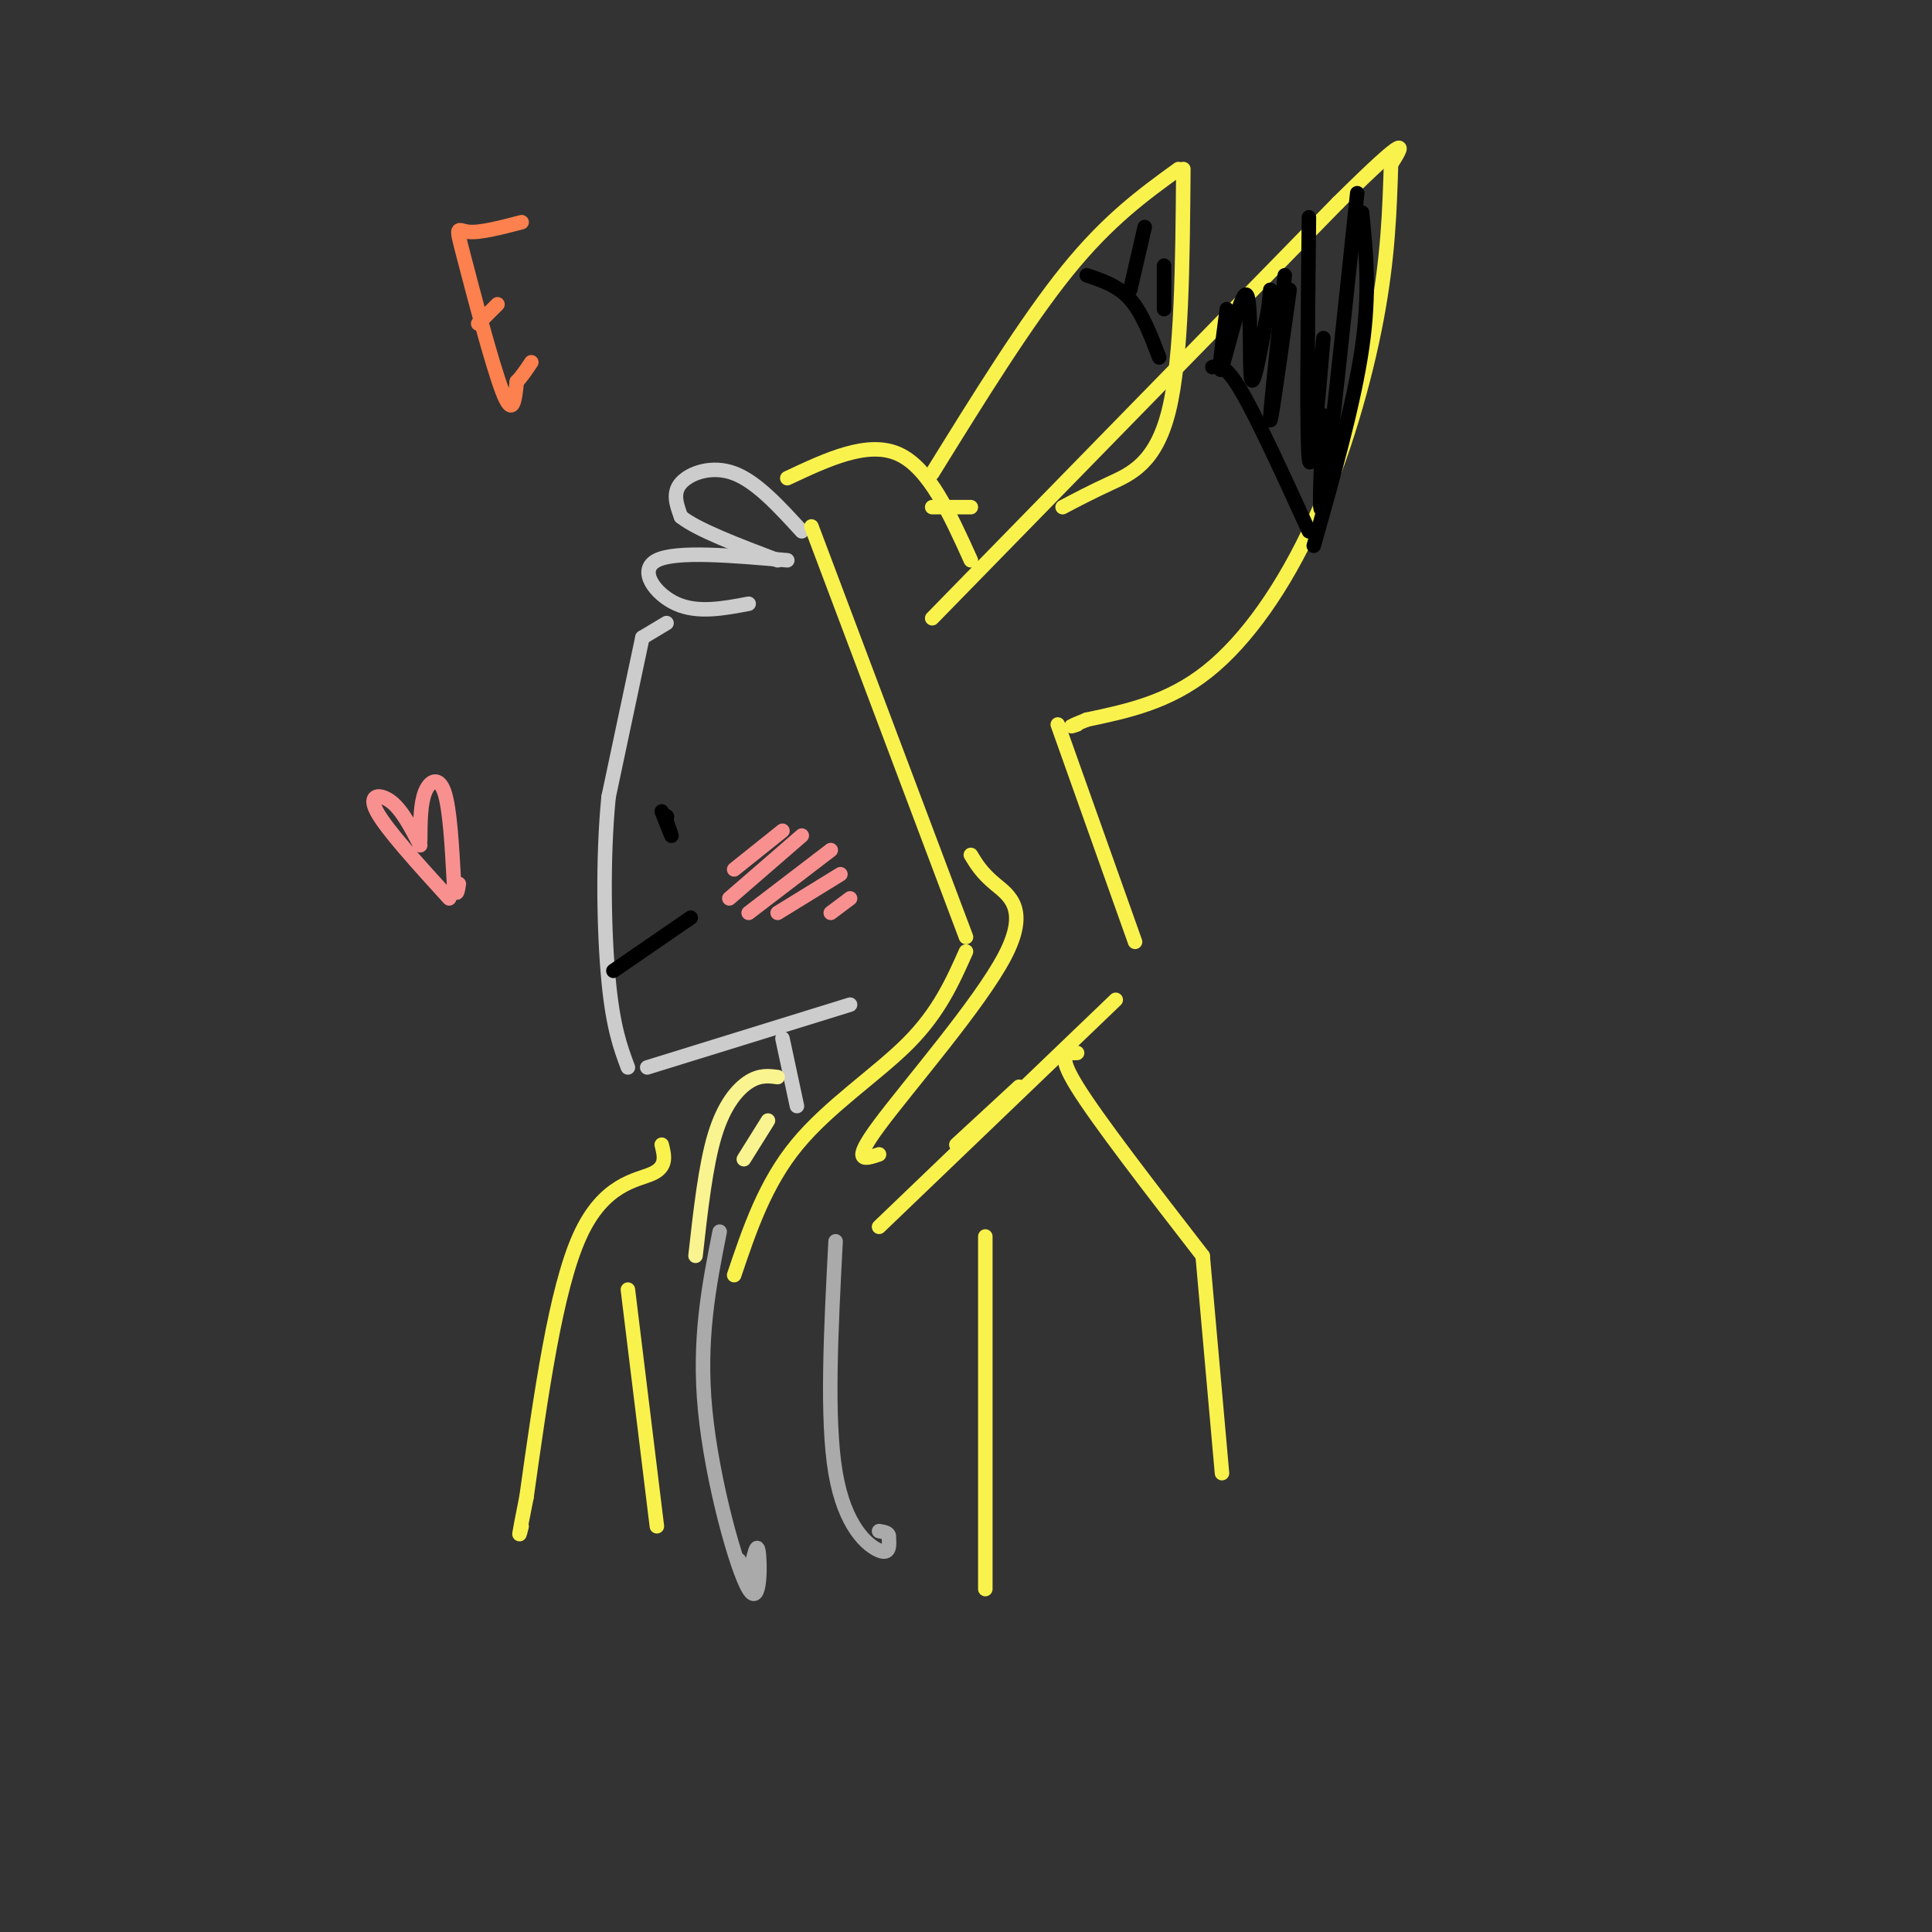 <svg viewBox='0 0 400 400' version='1.1' xmlns='http://www.w3.org/2000/svg' xmlns:xlink='http://www.w3.org/1999/xlink'><rect x="0" y="0" width="400" height="400" fill="#333333" stroke="none"/><g fill='none' stroke='rgb(204,204,204)' stroke-width='3' stroke-linecap='round' stroke-linejoin='round'><path d='M166,110c-4.689,-5.133 -9.378,-10.267 -14,-12c-4.622,-1.733 -9.178,-0.067 -11,2c-1.822,2.067 -0.911,4.533 0,7'/><path d='M141,107c3.333,2.667 11.667,5.833 20,9'/><path d='M163,116c-11.511,-1.000 -23.022,-2.000 -27,0c-3.978,2.000 -0.422,7.000 4,9c4.422,2.000 9.711,1.000 15,0'/><path d='M138,129c0.000,0.000 -5.000,3.000 -5,3'/><path d='M133,132c0.000,0.000 -7.000,33.000 -7,33'/><path d='M126,165c-1.267,12.778 -0.933,28.222 0,38c0.933,9.778 2.467,13.889 4,18'/><path d='M134,221c0.000,0.000 42.000,-13.000 42,-13'/></g>
<g fill='none' stroke='rgb(249,242,77)' stroke-width='3' stroke-linecap='round' stroke-linejoin='round'><path d='M168,109c0.000,0.000 32.000,85.000 32,85'/><path d='M200,197c-2.800,6.289 -5.600,12.578 -12,19c-6.400,6.422 -16.400,12.978 -23,21c-6.600,8.022 -9.800,17.511 -13,27'/><path d='M201,177c1.113,1.845 2.226,3.690 5,6c2.774,2.310 7.208,5.083 2,15c-5.208,9.917 -20.060,26.976 -26,35c-5.940,8.024 -2.970,7.012 0,6'/><path d='M163,99c8.333,-3.917 16.667,-7.833 23,-5c6.333,2.833 10.667,12.417 15,22'/><path d='M193,105c0.000,0.000 8.000,0.000 8,0'/><path d='M193,128c0.000,0.000 84.000,-86.000 84,-86'/><path d='M277,42c15.833,-15.667 13.417,-11.833 11,-8'/><path d='M288,34c-0.304,9.637 -0.607,19.274 -3,32c-2.393,12.726 -6.875,28.542 -13,42c-6.125,13.458 -13.893,24.560 -22,31c-8.107,6.440 -16.554,8.220 -25,10'/><path d='M225,149c-4.500,1.833 -3.250,1.417 -2,1'/><path d='M193,98c9.750,-15.750 19.500,-31.500 28,-42c8.500,-10.500 15.750,-15.750 23,-21'/><path d='M245,35c-0.156,19.556 -0.311,39.111 -3,50c-2.689,10.889 -7.911,13.111 -12,15c-4.089,1.889 -7.044,3.444 -10,5'/><path d='M219,150c0.000,0.000 16.000,45.000 16,45'/><path d='M231,207c0.000,0.000 -49.000,47.000 -49,47'/><path d='M211,225c0.000,0.000 -13.000,12.000 -13,12'/></g>
<g fill='none' stroke='rgb(0,0,0)' stroke-width='3' stroke-linecap='round' stroke-linejoin='round'><path d='M137,168c0.917,2.333 1.833,4.667 2,5c0.167,0.333 -0.417,-1.333 -1,-3'/><path d='M138,170c-0.167,-0.667 -0.083,-0.833 0,-1'/><path d='M138,169c0.000,0.000 0.100,0.100 0.1,0.1'/><path d='M127,201c0.000,0.000 16.000,-11.000 16,-11'/></g>
<g fill='none' stroke='rgb(249,144,144)' stroke-width='3' stroke-linecap='round' stroke-linejoin='round'><path d='M162,172c0.000,0.000 -10.000,8.000 -10,8'/><path d='M166,173c0.000,0.000 -15.000,13.000 -15,13'/><path d='M172,176c0.000,0.000 -17.000,13.000 -17,13'/><path d='M174,181c0.000,0.000 -13.000,8.000 -13,8'/><path d='M176,186c0.000,0.000 -4.000,3.000 -4,3'/></g>
<g fill='none' stroke='rgb(0,0,0)' stroke-width='3' stroke-linecap='round' stroke-linejoin='round'><path d='M251,76c1.333,-0.333 2.667,-0.667 6,5c3.333,5.667 8.667,17.333 14,29'/><path d='M254,64c-0.976,7.339 -1.952,14.679 -1,12c0.952,-2.679 3.833,-15.375 5,-15c1.167,0.375 0.619,13.821 1,17c0.381,3.179 1.690,-3.911 3,-11'/><path d='M262,67c0.667,-3.000 0.833,-5.000 1,-7'/><path d='M266,57c-1.583,14.750 -3.167,29.500 -3,30c0.167,0.500 2.083,-13.250 4,-27'/><path d='M271,45c-0.250,22.917 -0.500,45.833 0,50c0.500,4.167 1.750,-10.417 3,-25'/><path d='M281,40c-2.917,27.667 -5.833,55.333 -7,63c-1.167,7.667 -0.583,-4.667 0,-17'/><path d='M282,44c0.833,8.250 1.667,16.500 0,28c-1.667,11.500 -5.833,26.250 -10,41'/><path d='M225,57c3.250,1.083 6.500,2.167 9,5c2.500,2.833 4.250,7.417 6,12'/><path d='M237,47c0.000,0.000 -3.000,13.000 -3,13'/><path d='M241,55c0.000,0.000 0.000,9.000 0,9'/></g>
<g fill='none' stroke='rgb(204,204,204)' stroke-width='3' stroke-linecap='round' stroke-linejoin='round'><path d='M162,215c0.000,0.000 3.000,14.000 3,14'/></g>
<g fill='none' stroke='rgb(249,244,144)' stroke-width='3' stroke-linecap='round' stroke-linejoin='round'><path d='M144,260c1.044,-9.356 2.089,-18.711 4,-25c1.911,-6.289 4.689,-9.511 7,-11c2.311,-1.489 4.156,-1.244 6,-1'/><path d='M159,232c0.000,0.000 -5.000,8.000 -5,8'/></g>
<g fill='none' stroke='rgb(249,242,77)' stroke-width='3' stroke-linecap='round' stroke-linejoin='round'><path d='M223,218c-2.167,0.000 -4.333,0.000 0,7c4.333,7.000 15.167,21.000 26,35'/><path d='M249,260c0.000,0.000 4.000,45.000 4,45'/><path d='M137,237c0.578,2.289 1.156,4.578 -2,6c-3.156,1.422 -10.044,1.978 -15,13c-4.956,11.022 -7.978,32.511 -11,54'/><path d='M109,310c-2.000,10.000 -1.500,8.000 -1,6'/><path d='M130,267c0.000,0.000 6.000,49.000 6,49'/><path d='M204,256c0.000,0.000 0.000,73.000 0,73'/></g>
<g fill='none' stroke='rgb(170,170,170)' stroke-width='3' stroke-linecap='round' stroke-linejoin='round'><path d='M149,255c-2.214,11.161 -4.427,22.322 -3,37c1.427,14.678 6.496,32.872 9,37c2.504,4.128 2.443,-5.812 2,-8c-0.443,-2.188 -1.270,3.375 -2,5c-0.730,1.625 -1.365,-0.687 -2,-3'/><path d='M173,257c-0.956,18.422 -1.911,36.844 0,48c1.911,11.156 6.689,15.044 9,16c2.311,0.956 2.156,-1.022 2,-3'/><path d='M184,318c0.000,-0.667 -1.000,-0.833 -2,-1'/></g>
<g fill='none' stroke='rgb(252,129,78)' stroke-width='3' stroke-linecap='round' stroke-linejoin='round'><path d='M108,46c-4.315,1.125 -8.631,2.250 -11,2c-2.369,-0.250 -2.792,-1.875 -1,5c1.792,6.875 5.798,22.250 8,28c2.202,5.750 2.601,1.875 3,-2'/><path d='M107,79c1.000,-1.000 2.000,-2.500 3,-4'/><path d='M99,67c0.000,0.000 4.000,-4.000 4,-4'/></g>
<g fill='none' stroke='rgb(249,144,144)' stroke-width='3' stroke-linecap='round' stroke-linejoin='round'><path d='M93,186c-6.533,-7.178 -13.067,-14.356 -15,-18c-1.933,-3.644 0.733,-3.756 3,-2c2.267,1.756 4.133,5.378 6,9'/><path d='M87,174c0.022,-3.800 0.044,-7.600 1,-10c0.956,-2.400 2.844,-3.400 4,0c1.156,3.400 1.578,11.200 2,19'/><path d='M94,183c0.500,3.167 0.750,1.583 1,0'/></g>
</svg>